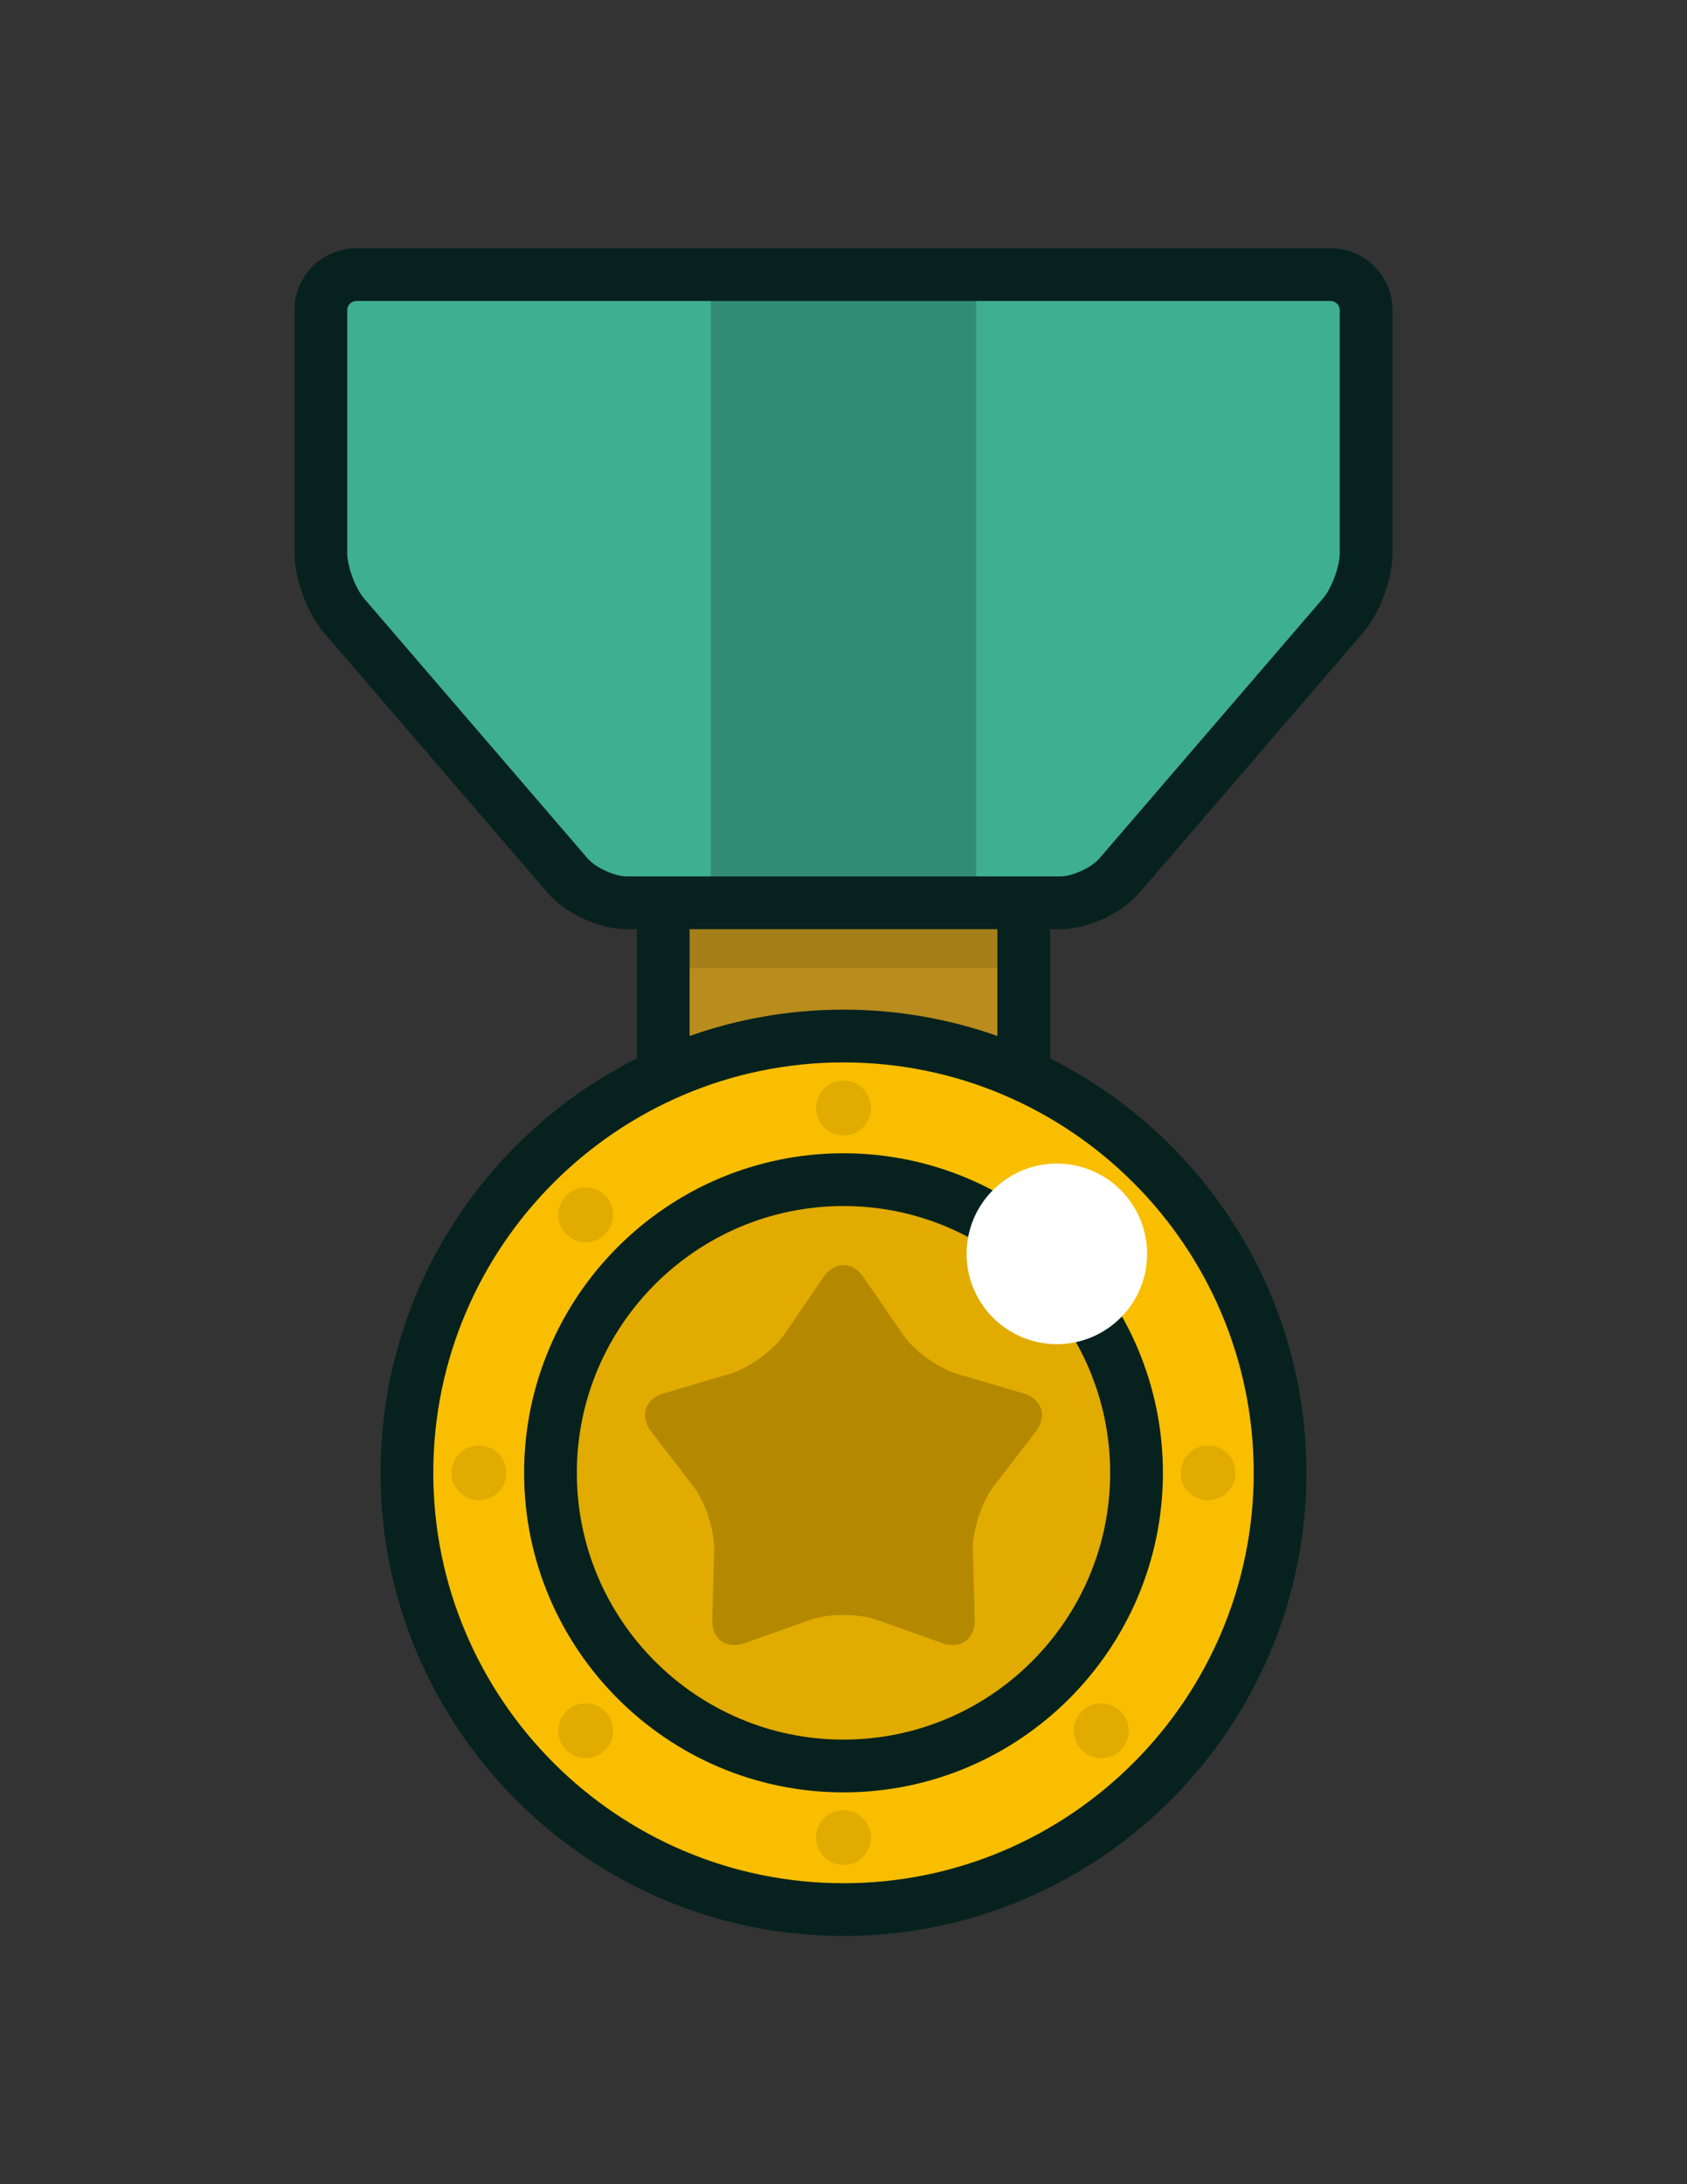 <?xml version="1.0" encoding="utf-8"?>
<!-- Generator: Adobe Illustrator 16.0.0, SVG Export Plug-In . SVG Version: 6.00 Build 0)  -->
<!DOCTYPE svg PUBLIC "-//W3C//DTD SVG 1.1//EN" "http://www.w3.org/Graphics/SVG/1.1/DTD/svg11.dtd">
<svg version="1.1" id="Layer_1" xmlns="http://www.w3.org/2000/svg" xmlns:xlink="http://www.w3.org/1999/xlink" x="0px" y="0px"
	 width="612px" height="792px" viewBox="0 0 612 792" enable-background="new 0 0 612 792" xml:space="preserve">
<rect x="0" y="0" width="612" height="792" fill="#333333" stroke="none"/>
<rect x="240.6" y="304.465" fill="#B88C1D" width="130.792" height="97.321"/>
<rect x="240.6" y="304.465" opacity="0.1" enable-background="new    " width="130.792" height="46.586"/>
<circle fill="#F9BE00" cx="305.996" cy="534.058" r="158.38"/>
<circle opacity="0.1" enable-background="new    " cx="305.996" cy="534.059" r="106.302"/>
<path fill="#3EAF91" d="M495.604,112.465c0-7.096-5.803-12.897-12.897-12.897H129.295c-7.094,0-12.897,5.803-12.897,12.897v88.1
	c0,7.094,3.786,17.298,8.411,22.675l81.172,94.344c4.625,5.378,14.217,9.777,21.31,9.777h157.418c7.093,0,16.683-4.399,21.31-9.777
	l81.174-94.344c4.627-5.377,8.413-15.582,8.413-22.675L495.604,112.465L495.604,112.465z"/>
<path opacity="0.2" enable-background="new    " d="M318.152,587.389c-6.685-2.378-17.62-2.378-24.305,0l-23.66,8.415
	c-6.685,2.376-11.994-1.481-11.799-8.573l0.691-25.102c0.195-7.092-3.187-17.493-7.511-23.116l-15.312-19.901
	c-4.327-5.623-2.299-11.865,4.506-13.871l24.085-7.099c6.805-2.007,15.653-8.436,19.663-14.285l14.196-20.713
	c4.011-5.852,10.572-5.852,14.584,0l14.196,20.713c4.011,5.851,12.859,12.279,19.663,14.285l24.086,7.099
	c6.804,2.005,8.832,8.248,4.506,13.871l-15.312,19.901c-4.326,5.623-7.705,16.024-7.512,23.116l0.689,25.102
	c0.195,7.092-5.113,10.949-11.798,8.573L318.152,587.389z"/>
<rect x="257.858" y="99.566" opacity="0.2" enable-background="new    " width="96.302" height="227.795"/>
<g opacity="0.1">
	<path d="M296.053,401.782c0-5.492,4.451-9.944,9.945-9.944c5.496,0,9.947,4.452,9.947,9.945c0.003,5.496-4.448,9.947-9.947,9.947
		C300.508,411.729,296.053,407.277,296.053,401.782z"/>
	<circle cx="212.475" cy="440.525" r="9.946"/>
	<path d="M173.732,543.998c-5.493,0-9.944-4.451-9.944-9.943c0-5.497,4.451-9.948,9.945-9.948c5.495-0.003,9.948,4.448,9.948,9.947
		C183.677,539.544,179.226,544,173.732,543.998z"/>
	<path d="M219.504,634.611c-3.882,3.884-10.178,3.884-14.061,0c-3.888-3.886-3.889-10.182-0.003-14.066
		c3.882-3.888,10.182-3.888,14.068,0C223.389,624.43,223.39,630.729,219.504,634.611z"/>
	<path d="M315.945,666.32c0,5.491-4.45,9.942-9.942,9.942c-5.496,0-9.95-4.449-9.95-9.945c-0.002-5.495,4.45-9.947,9.949-9.947
		C311.493,656.372,315.948,660.824,315.945,666.32z"/>
	<path d="M406.562,620.547c3.882,3.882,3.882,10.177,0,14.061c-3.889,3.888-10.184,3.891-14.068,0.003
		c-3.886-3.884-3.888-10.182,0.002-14.068C396.378,616.66,402.675,616.659,406.562,620.547z"/>
	<path d="M438.27,524.106c5.491,0,9.941,4.45,9.941,9.941c0,5.498-4.449,9.953-9.944,9.95c-5.494,0.002-9.948-4.449-9.948-9.948
		C428.319,528.557,432.773,524.104,438.27,524.106z"/>
</g>
<path fill="#07221E" d="M190.13,534.053c0,63.892,51.978,115.87,115.871,115.87c63.892,0,115.871-51.979,115.871-115.87
	s-51.979-115.869-115.871-115.869C242.108,418.184,190.13,470.163,190.13,534.053z M402.738,534.053
	c0,53.341-43.396,96.737-96.739,96.737c-53.341,0-96.738-43.396-96.738-96.737c0-53.34,43.396-96.737,96.738-96.737
	C359.342,437.316,402.738,480.713,402.738,534.053z M482.705,90h-353.41c-12.387,0-22.465,10.077-22.465,22.465v88.1
	c0,9.376,4.611,21.807,10.726,28.915l81.173,94.344c6.427,7.469,18.705,13.103,28.561,13.103h3.75v46.863
	c-55.082,27.591-92.989,84.578-92.989,150.262C138.05,626.657,213.391,702,306,702c92.608,0,167.95-75.341,167.95-167.949
	c0-65.684-37.908-122.671-92.988-150.262v-46.862h3.748c9.854,0,22.133-5.633,28.561-13.103l81.174-94.344
	c6.115-7.107,10.727-19.538,10.727-28.915v-88.1C505.17,100.077,495.092,90,482.705,90z M454.816,534.053
	c0,82.057-66.76,148.815-148.817,148.815S157.184,616.11,157.184,534.053c0-82.059,66.758-148.817,148.815-148.817
	S454.816,451.995,454.816,534.053z M250.172,375.654v-38.727h111.654v38.727c-17.475-6.177-36.265-9.55-55.828-9.55
	S267.648,369.477,250.172,375.654z M486.036,200.565c0,4.807-2.963,12.793-6.097,16.437l-81.174,94.344
	c-2.801,3.255-9.765,6.45-14.06,6.45H227.291c-4.295,0-11.258-3.195-14.057-6.45l-81.171-94.344
	c-3.134-3.642-6.097-11.63-6.097-16.437v-88.1c0-1.806,1.525-3.331,3.331-3.331h353.409c1.805,0,3.331,1.525,3.331,3.331V200.565
	L486.036,200.565z"/>
<circle fill="#FFFFFF" cx="383.394" cy="454.657" r="32.74"/>
</svg>
